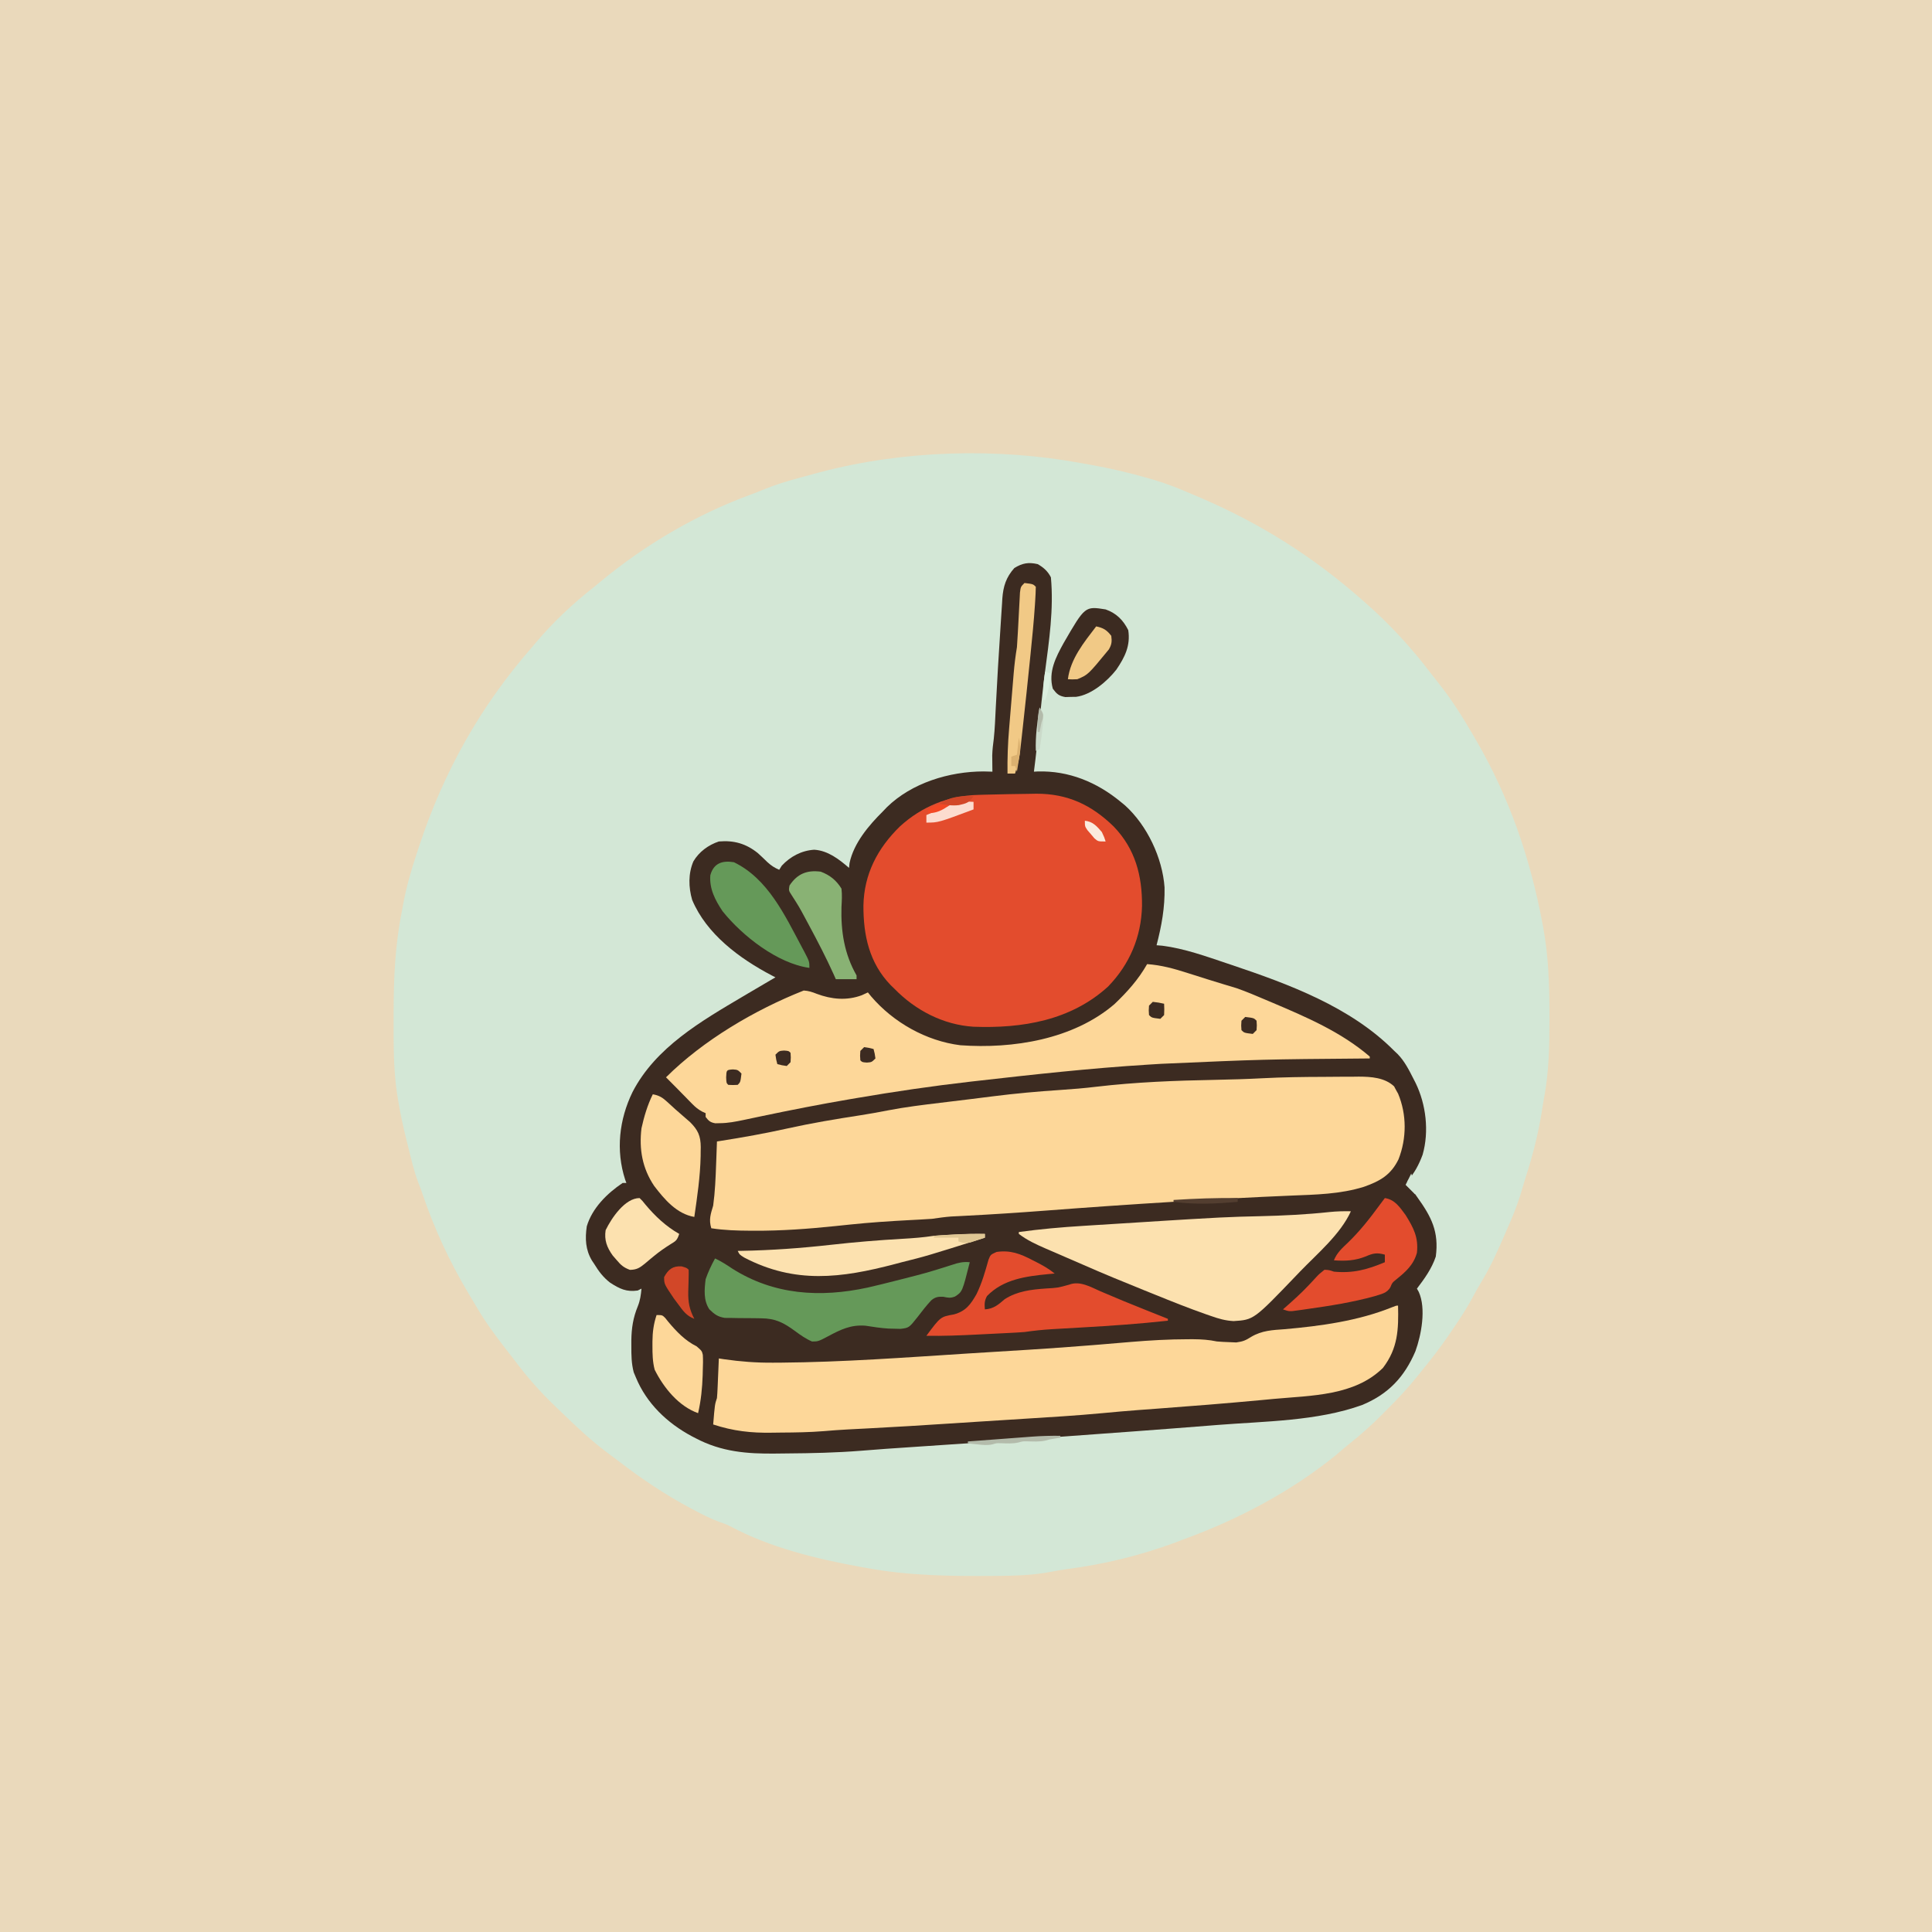 <svg version="1.1" xmlns="http://www.w3.org/2000/svg" width="1024" height="1024">
<path d="M0 0 C337.92 0 675.84 0 1024 0 C1024 337.92 1024 675.84 1024 1024 C686.08 1024 348.16 1024 0 1024 C0 686.08 0 348.16 0 0 Z " fill="#EAD9BB" transform="translate(0,0)"/>
<path d="M0 0 C1.534 0.284 3.07 0.562 4.606 0.834 C14.82 2.644 24.801 4.986 34.77 7.858 C35.736 8.135 36.703 8.411 37.698 8.695 C44.779 10.797 51.499 13.484 58.27 16.421 C59.306 16.86 60.341 17.299 61.408 17.751 C93.808 31.525 121.915 49.223 148.27 72.421 C148.779 72.865 149.288 73.309 149.812 73.767 C162.866 85.208 174.553 97.925 185.007 111.768 C186.241 113.383 187.505 114.969 188.782 116.55 C195.797 125.349 201.634 134.69 207.27 144.421 C207.993 145.66 207.993 145.66 208.731 146.924 C226.405 177.437 237.278 209.19 243.77 243.671 C243.894 244.331 244.019 244.991 244.147 245.671 C247.036 261.234 247.509 276.452 247.52 292.233 C247.521 293.239 247.522 294.245 247.523 295.281 C247.514 308.99 247.24 322.418 244.728 335.935 C244.236 338.606 243.811 341.284 243.391 343.968 C241.488 355.712 238.61 366.933 234.962 378.25 C233.993 381.292 233.107 384.358 232.208 387.421 C230.283 393.609 227.885 399.496 225.27 405.421 C224.943 406.174 224.617 406.926 224.28 407.702 C220.299 416.868 216.34 425.914 211.071 434.425 C209.461 437.103 207.991 439.811 206.524 442.569 C203.327 448.461 199.698 453.97 195.895 459.483 C195.274 460.399 194.652 461.315 194.012 462.259 C189.702 468.551 185.097 474.519 180.27 480.421 C179.564 481.311 178.857 482.201 178.129 483.118 C172.758 489.833 167 495.995 160.895 502.046 C160.026 502.922 159.157 503.799 158.262 504.702 C153.01 509.939 147.576 514.781 141.779 519.408 C139.269 521.422 136.83 523.505 134.395 525.608 C110.615 544.97 82.059 560.005 53.27 570.421 C51.978 570.92 50.686 571.42 49.395 571.921 C30.414 578.93 11.542 583.521 -8.519 586.117 C-11.317 586.502 -14.083 587.006 -16.855 587.546 C-25.786 589.251 -34.798 589.588 -43.871 589.659 C-44.903 589.669 -45.936 589.679 -47 589.689 C-69.91 589.861 -92.143 589.625 -114.73 585.421 C-115.899 585.212 -117.067 585.003 -118.271 584.788 C-141.299 580.581 -165.789 574.594 -186.55 563.448 C-188.943 562.28 -188.943 562.28 -192.41 561.085 C-197.049 559.37 -201.367 557.179 -205.73 554.858 C-206.557 554.419 -207.383 553.98 -208.235 553.528 C-221.594 546.346 -233.883 538.11 -245.876 528.841 C-247.578 527.537 -249.296 526.263 -251.027 524.999 C-259.879 518.437 -267.799 511.044 -275.704 503.384 C-276.99 502.137 -278.281 500.894 -279.577 499.657 C-287.201 492.373 -293.941 484.758 -300.279 476.333 C-301.839 474.277 -303.428 472.244 -305.023 470.214 C-311.046 462.512 -316.748 454.798 -321.634 446.308 C-322.897 444.133 -324.197 441.981 -325.496 439.827 C-335.373 423.23 -343.567 405.707 -349.73 387.386 C-350.465 385.205 -351.278 383.05 -352.132 380.913 C-354.378 374.964 -355.776 368.774 -357.292 362.608 C-357.596 361.401 -357.9 360.194 -358.212 358.95 C-359.985 351.808 -361.591 344.692 -362.73 337.421 C-362.912 336.332 -363.094 335.243 -363.281 334.122 C-365.215 321.044 -365.124 307.93 -365.105 294.733 C-365.105 293.513 -365.106 292.292 -365.106 291.035 C-365.086 272.819 -364.32 255.319 -360.73 237.421 C-360.52 236.257 -360.31 235.093 -360.093 233.893 C-358.377 224.666 -355.874 215.867 -352.917 206.983 C-352.466 205.609 -352.014 204.234 -351.562 202.859 C-338.569 163.469 -319.099 128.681 -291.73 97.421 C-291.167 96.747 -290.603 96.073 -290.023 95.378 C-280.708 84.318 -270.101 74.317 -258.73 65.421 C-257.636 64.518 -256.545 63.611 -255.457 62.702 C-231.89 43.171 -204.666 27.125 -175.882 16.589 C-173.217 15.601 -170.6 14.548 -167.972 13.468 C-163.03 11.484 -158.045 9.912 -152.917 8.483 C-152.014 8.23 -151.11 7.977 -150.179 7.717 C-147.366 6.938 -144.549 6.176 -141.73 5.421 C-140.858 5.187 -139.987 4.953 -139.089 4.712 C-94.725 -7.002 -45.087 -8.377 0 0 Z " fill="#D3E7D6" transform="translate(573.73,245.579)"/>
<path d="M0 0 C3.063 1.736 5.401 3.802 7 7 C8.557 23.772 6.057 40.58 3.866 57.171 C2.678 66.282 1.752 75.422 0.812 84.562 C0.563 86.98 0.314 89.398 0.064 91.816 C-0.085 93.258 -0.232 94.7 -0.379 96.143 C-0.854 100.771 -1.41 105.385 -2 110 C-1.018 109.948 -1.018 109.948 -0.016 109.895 C16.475 109.405 31.4 115.586 44 126 C45.174 126.967 45.174 126.967 46.371 127.953 C58.038 138.548 66.125 155.679 67.238 171.355 C67.446 182.064 65.682 191.653 63 202 C64.011 202.082 65.021 202.165 66.062 202.25 C77.799 203.732 89.398 207.946 100.562 211.688 C101.208 211.903 101.853 212.119 102.517 212.342 C133.101 222.616 165.899 234.681 189 258 C189.59 258.557 190.181 259.114 190.789 259.688 C194.536 263.535 196.83 268.195 199.25 272.938 C199.592 273.606 199.934 274.275 200.286 274.964 C205.851 286.334 207.534 300.718 204.02 313.016 C202.014 318.422 199.743 322.594 196 327 C197.394 330.096 199.193 332.765 201.174 335.515 C208.658 345.936 212.744 353.77 211 367 C208.891 373.362 205.028 378.706 201 384 C201.323 384.576 201.646 385.151 201.979 385.744 C205.972 394.566 203.328 408.564 200.195 417.207 C194.32 430.935 185.811 439.926 171.938 445.688 C148.092 454.256 120.429 454.274 95.375 456.25 C94.116 456.351 92.857 456.451 91.559 456.555 C64.529 458.712 37.483 460.672 10.438 462.625 C9.42 462.699 8.403 462.772 7.355 462.848 C-17.459 464.641 -42.275 466.38 -67.101 468.001 C-75.976 468.582 -84.845 469.199 -93.709 469.931 C-106.745 470.967 -119.78 471.259 -132.852 471.351 C-134.878 471.367 -136.903 471.389 -138.929 471.417 C-154.061 471.608 -167.598 470.51 -181.25 463.312 C-181.911 462.971 -182.573 462.63 -183.254 462.279 C-196.351 455.274 -207.322 444.842 -213 431 C-213.366 430.13 -213.732 429.26 -214.109 428.363 C-215.35 423.679 -215.382 419.202 -215.375 414.375 C-215.376 412.904 -215.376 412.904 -215.377 411.404 C-215.278 404.897 -214.442 399.431 -211.957 393.363 C-210.688 390.231 -210.304 387.349 -210 384 C-210.66 384.33 -211.32 384.66 -212 385 C-217.994 385.874 -221.606 384.088 -226.637 380.836 C-230.254 378.026 -232.634 374.89 -235 371 C-235.413 370.384 -235.825 369.768 -236.25 369.133 C-239.692 363.372 -239.943 357.558 -239 351 C-236.163 341.362 -228.21 333.491 -220 328 C-219.34 328 -218.68 328 -218 328 C-218.217 327.415 -218.433 326.83 -218.656 326.227 C-223.691 310.702 -221.824 294.34 -214.75 279.812 C-202.514 256.096 -178.228 242.154 -156 229 C-155.193 228.522 -154.385 228.043 -153.554 227.55 C-148.712 224.685 -143.86 221.836 -139 219 C-139.666 218.66 -140.333 218.319 -141.02 217.969 C-157.962 209.059 -175.549 196.127 -183.152 177.93 C-185.081 171.263 -185.25 164.024 -182.5 157.562 C-179.488 152.466 -174.562 148.854 -169 147 C-161.03 146.301 -154.563 148.118 -148.281 153.199 C-146.569 154.763 -144.882 156.353 -143.227 157.977 C-141.197 159.821 -139.505 160.936 -137 162 C-136.546 161.278 -136.092 160.556 -135.625 159.812 C-131.085 154.948 -125.162 151.788 -118.438 151.375 C-111.254 151.807 -105.261 156.418 -100 161 C-99.907 160.149 -99.814 159.298 -99.719 158.422 C-97.494 147.831 -89.497 138.419 -82 131 C-81.337 130.304 -80.675 129.608 -79.992 128.891 C-66.783 115.933 -46.819 109.898 -28.688 109.875 C-27.125 109.906 -25.562 109.944 -24 110 C-24.012 109.227 -24.023 108.453 -24.035 107.656 C-24.044 106.615 -24.053 105.573 -24.062 104.5 C-24.074 103.479 -24.086 102.458 -24.098 101.406 C-24.011 98.392 -23.675 95.512 -23.274 92.528 C-22.694 87.174 -22.513 81.784 -22.242 76.407 C-21.518 62.259 -20.691 48.115 -19.746 33.98 C-19.624 32.129 -19.507 30.277 -19.394 28.425 C-19.235 25.818 -19.059 23.212 -18.879 20.605 C-18.835 19.837 -18.791 19.069 -18.746 18.277 C-18.271 11.824 -16.788 7.001 -12.375 2.062 C-8.09 -0.556 -4.904 -1.121 0 0 Z " fill="#3C2B21" transform="translate(550,299)"/>
<path d="M0 0 C3.192 -0.01 6.383 -0.041 9.574 -0.072 C11.637 -0.079 13.699 -0.084 15.762 -0.088 C17.168 -0.106 17.168 -0.106 18.603 -0.125 C25.103 -0.103 32.361 0.368 37.305 5.037 C37.817 6.004 37.817 6.004 38.34 6.99 C38.699 7.624 39.059 8.259 39.43 8.912 C44.047 19.963 44.003 32.566 39.648 43.686 C35.616 51.953 29.949 55.205 21.402 58.24 C8.705 62.219 -4.261 62.405 -17.453 62.941 C-37.639 63.774 -57.807 64.893 -77.973 66.115 C-78.674 66.158 -79.376 66.2 -80.098 66.244 C-102.476 67.602 -124.834 69.164 -147.187 70.874 C-161.547 71.968 -175.907 72.915 -190.291 73.645 C-191.566 73.711 -192.842 73.777 -194.156 73.846 C-195.242 73.899 -196.328 73.952 -197.447 74.007 C-200.862 74.26 -204.208 74.756 -207.598 75.24 C-209.738 75.399 -211.88 75.529 -214.023 75.635 C-215.273 75.701 -216.523 75.768 -217.81 75.836 C-218.475 75.871 -219.14 75.906 -219.825 75.942 C-230.214 76.493 -240.569 77.182 -250.918 78.26 C-251.788 78.35 -252.658 78.441 -253.555 78.534 C-255.326 78.719 -257.097 78.904 -258.868 79.088 C-273.175 80.573 -287.332 81.618 -301.723 81.553 C-302.43 81.55 -303.138 81.547 -303.867 81.545 C-310.847 81.501 -317.696 81.32 -324.598 80.24 C-325.988 75.652 -324.952 72.755 -323.598 68.24 C-322.595 60.901 -322.296 53.576 -322.035 46.178 C-321.992 45.026 -321.949 43.874 -321.904 42.688 C-321.799 39.872 -321.697 37.056 -321.598 34.24 C-320.727 34.106 -320.727 34.106 -319.839 33.968 C-307.82 32.088 -295.911 29.945 -284.035 27.303 C-271.403 24.504 -258.739 22.382 -245.957 20.416 C-240.91 19.636 -235.903 18.732 -230.891 17.752 C-221.702 15.978 -212.448 14.855 -203.16 13.74 C-201.38 13.523 -199.6 13.306 -197.819 13.089 C-194.322 12.662 -190.824 12.238 -187.327 11.816 C-183.356 11.335 -179.389 10.834 -175.422 10.322 C-163.478 8.798 -151.559 7.733 -139.544 6.939 C-133.205 6.516 -126.905 6.006 -120.598 5.24 C-99.652 2.774 -78.671 1.974 -57.601 1.582 C-49.187 1.422 -40.795 1.173 -32.391 0.729 C-21.595 0.172 -10.809 0.02 0 0 Z " fill="#FDD799" transform="translate(701.598,570.76)"/>
<path d="M0 0 C3.711 -0.077 7.422 -0.127 11.134 -0.167 C12.863 -0.2 12.863 -0.2 14.627 -0.233 C31.14 -0.296 43.907 5.662 55.646 17.141 C67.126 29.017 70.793 43.253 70.679 59.269 C70.28 75.644 64.137 90.141 52.731 101.938 C32.951 120.007 7.15 124.231 -18.707 123.273 C-34.807 122.217 -49.501 114.517 -60.616 103.083 C-61.25 102.469 -61.885 101.855 -62.538 101.223 C-73.903 89.456 -77.034 74.809 -76.982 59.044 C-76.663 42.352 -69.463 28.613 -57.616 17.083 C-46.04 6.513 -31.827 0.778 -16.241 0.395 C-14.785 0.348 -14.785 0.348 -13.299 0.3 C-8.866 0.173 -4.433 0.101 0 0 Z " fill="#E34C2D" transform="translate(534.616,420.917)"/>
<path d="M0 0 C0.295 12.588 -0.02 22.547 -8 33 C-23.071 47.873 -45.922 47.613 -65.75 49.438 C-68.025 49.652 -70.3 49.867 -72.575 50.081 C-91.105 51.811 -109.654 53.289 -128.214 54.656 C-130.244 54.806 -132.274 54.956 -134.305 55.105 C-135.296 55.178 -136.287 55.252 -137.308 55.327 C-143.748 55.809 -150.176 56.377 -156.605 56.988 C-170.528 58.298 -184.482 59.126 -198.438 60 C-201.062 60.166 -203.686 60.333 -206.311 60.5 C-211.56 60.834 -216.81 61.166 -222.061 61.496 C-227.437 61.836 -232.814 62.182 -238.189 62.533 C-252.331 63.456 -266.472 64.339 -280.625 65.062 C-283.659 65.218 -286.693 65.375 -289.727 65.535 C-290.448 65.573 -291.169 65.61 -291.912 65.649 C-296.095 65.875 -300.264 66.178 -304.438 66.539 C-311.943 67.137 -319.439 67.258 -326.965 67.295 C-328.568 67.307 -330.171 67.327 -331.774 67.357 C-342.889 67.56 -352.396 66.488 -363 63 C-362.125 52.375 -362.125 52.375 -361 49 C-360.853 47.374 -360.753 45.744 -360.684 44.113 C-360.642 43.175 -360.6 42.238 -360.557 41.271 C-360.498 39.807 -360.498 39.807 -360.438 38.312 C-360.394 37.324 -360.351 36.336 -360.307 35.318 C-360.201 32.879 -360.099 30.44 -360 28 C-359.077 28.141 -358.153 28.283 -357.202 28.429 C-348.501 29.687 -340.058 30.319 -331.25 30.25 C-329.937 30.244 -328.624 30.238 -327.271 30.232 C-294.195 29.971 -261.115 27.486 -228.118 25.387 C-223.13 25.07 -218.142 24.762 -213.153 24.459 C-208.31 24.163 -203.468 23.864 -198.625 23.562 C-197.198 23.474 -197.198 23.474 -195.743 23.383 C-184.327 22.667 -172.924 21.855 -161.523 20.922 C-159.826 20.784 -159.826 20.784 -158.095 20.643 C-152.65 20.199 -147.207 19.744 -141.764 19.27 C-131.604 18.41 -121.512 17.839 -111.312 17.824 C-110.35 17.823 -109.387 17.821 -108.396 17.82 C-104.094 17.85 -100.217 18.113 -96 19 C-93.755 19.19 -91.503 19.31 -89.25 19.375 C-87.525 19.448 -87.525 19.448 -85.766 19.523 C-82.12 19.017 -80.849 18.448 -77.855 16.57 C-72.169 13.176 -66.561 12.96 -60.062 12.5 C-40.904 10.794 -21.196 8.126 -3.238 0.887 C-1 0 -1 0 0 0 Z " fill="#FDD799" transform="translate(741,692)"/>
<path d="M0 0 C7.593 0.543 14.332 2.429 21.562 4.75 C22.711 5.112 23.859 5.474 25.042 5.847 C27.325 6.567 29.607 7.29 31.888 8.016 C34.531 8.852 37.178 9.667 39.832 10.465 C40.529 10.676 41.227 10.887 41.945 11.104 C43.71 11.638 45.476 12.169 47.242 12.699 C52.601 14.554 57.785 16.777 63 19 C63.995 19.42 64.991 19.841 66.016 20.274 C84.276 28.021 102.816 35.93 118 49 C118 49.33 118 49.66 118 50 C117.204 50.008 116.408 50.016 115.587 50.025 C61.421 50.47 61.421 50.47 7.315 52.852 C4.977 53.001 2.638 53.145 0.299 53.288 C-30.228 55.182 -60.616 58.541 -91 62 C-92.321 62.15 -92.321 62.15 -93.668 62.303 C-113.88 64.611 -133.95 67.573 -154 71 C-155.191 71.202 -156.382 71.405 -157.608 71.613 C-173.364 74.308 -189.025 77.371 -204.664 80.668 C-205.741 80.894 -206.819 81.121 -207.928 81.354 C-209.907 81.77 -211.885 82.188 -213.863 82.609 C-218.07 83.484 -222.122 84.291 -226.438 84.312 C-227.241 84.329 -228.044 84.346 -228.871 84.363 C-231.507 83.913 -232.403 83.11 -234 81 C-234 80.34 -234 79.68 -234 79 C-234.894 78.595 -234.894 78.595 -235.807 78.181 C-237.983 77.009 -239.374 75.857 -241.094 74.102 C-241.649 73.54 -242.205 72.977 -242.777 72.398 C-243.346 71.813 -243.914 71.228 -244.5 70.625 C-245.068 70.048 -245.637 69.47 -246.223 68.875 C-247.322 67.757 -248.42 66.638 -249.516 65.517 C-251.329 63.663 -253.162 61.829 -255 60 C-235.304 40.381 -207.819 24.197 -182 14 C-179.441 14.135 -177.483 14.809 -175.113 15.746 C-167.282 18.685 -159.218 19.461 -151.25 16.5 C-150.178 16.005 -149.105 15.51 -148 15 C-147.429 15.701 -146.858 16.403 -146.27 17.125 C-134.501 30.896 -117.117 40.735 -99 43 C-71.143 45.003 -39.153 39.949 -17.309 21.199 C-10.55 14.761 -4.607 8.138 0 0 Z " fill="#FDD799" transform="translate(608,511)"/>
<path d="M0 0 C-5.538 12.222 -17.818 22.46 -27 32 C-27.621 32.65 -28.243 33.3 -28.883 33.97 C-51.462 57.514 -51.462 57.514 -62.148 58.203 C-66.559 57.971 -70.066 56.952 -74.199 55.488 C-74.977 55.221 -75.754 54.953 -76.555 54.677 C-85.751 51.465 -94.786 47.843 -103.812 44.188 C-105.592 43.471 -107.371 42.755 -109.151 42.038 C-120.302 37.54 -131.421 32.977 -142.426 28.129 C-145.476 26.791 -148.535 25.474 -151.594 24.156 C-153.875 23.167 -156.156 22.178 -158.438 21.188 C-159.5 20.731 -160.562 20.274 -161.656 19.803 C-166.765 17.571 -171.556 15.392 -176 12 C-176 11.67 -176 11.34 -176 11 C-164.695 9.45 -153.43 8.443 -142.043 7.746 C-140.363 7.64 -138.682 7.533 -137.002 7.426 C-132.618 7.147 -128.235 6.874 -123.851 6.603 C-120.314 6.383 -116.778 6.159 -113.241 5.934 C-108.946 5.662 -104.651 5.391 -100.355 5.121 C-99.172 5.047 -99.172 5.047 -97.965 4.971 C-89.274 4.425 -80.581 3.91 -71.885 3.445 C-70.739 3.383 -70.739 3.383 -69.57 3.32 C-62.48 2.949 -55.388 2.772 -48.29 2.611 C-35.9 2.324 -23.631 1.723 -11.301 0.402 C-7.509 0.006 -3.81 -0.077 0 0 Z " fill="#FCE1AF" transform="translate(716,642)"/>
<path d="M0 0 C3.209 1.508 6.059 3.338 9 5.312 C31.143 19.411 55.737 20.877 80.875 15.438 C85.601 14.358 90.303 13.199 95 12 C96.796 11.543 96.796 11.543 98.627 11.077 C112.393 7.578 112.393 7.578 125.926 3.293 C129.058 2.214 131.65 1.676 135 2 C131.072 17.657 131.072 17.657 127.156 20.195 C124.643 21.133 123.525 20.84 120.938 20.312 C118.241 20.205 116.654 20.441 114.576 22.219 C112.011 24.951 109.741 27.878 107.48 30.863 C102.796 36.787 102.796 36.787 98.23 37.328 C97.226 37.302 96.222 37.277 95.188 37.25 C94.12 37.224 93.053 37.198 91.953 37.172 C87.842 36.933 83.799 36.276 79.73 35.652 C72.034 35.018 66.556 37.686 59.926 41.242 C54.685 43.994 54.685 43.994 51.398 44.023 C48.12 42.624 45.347 40.673 42.5 38.562 C36.39 34.076 32.048 31.766 24.344 31.727 C23.074 31.706 21.804 31.685 20.496 31.664 C17.832 31.638 15.168 31.62 12.504 31.609 C11.234 31.586 9.964 31.563 8.656 31.539 C7.499 31.531 6.342 31.523 5.15 31.514 C1.373 30.898 -0.272 29.628 -3 27 C-6.21 22.248 -5.676 16.482 -5 11 C-3.659 7.137 -1.972 3.578 0 0 Z " fill="#659959" transform="translate(379,667)"/>
<path d="M0 0 C1.047 0.528 1.047 0.528 2.115 1.066 C5.582 2.841 8.789 4.641 11.812 7.125 C10.713 7.223 9.613 7.321 8.48 7.422 C-3.342 8.576 -15.395 10.106 -24.062 19.062 C-25.433 21.574 -25.422 23.305 -25.188 26.125 C-20.531 25.834 -18.03 23.628 -14.641 20.695 C-8.008 16.449 -0.637 15.613 7.062 15.062 C13.449 14.702 13.449 14.702 19.547 13.004 C25.153 10.829 30.984 14.297 36.125 16.562 C44.2 20.046 52.329 23.372 60.5 26.625 C61.617 27.07 62.735 27.516 63.886 27.974 C66.528 29.026 69.17 30.076 71.812 31.125 C71.812 31.455 71.812 31.785 71.812 32.125 C56.729 33.781 41.648 34.827 26.5 35.688 C23.211 35.876 19.922 36.065 16.634 36.258 C14.61 36.377 12.587 36.493 10.563 36.606 C5.591 36.896 0.744 37.412 -4.188 38.125 C-7.189 38.365 -10.192 38.515 -13.199 38.66 C-14.049 38.703 -14.898 38.746 -15.773 38.79 C-17.564 38.88 -19.355 38.968 -21.146 39.055 C-23.85 39.186 -26.553 39.324 -29.256 39.463 C-38.239 39.913 -47.19 40.28 -56.188 40.125 C-48.698 30.031 -48.698 30.031 -41.574 28.785 C-35.235 27.032 -32.723 23.494 -29.605 18.02 C-26.765 12.221 -25.005 6.06 -23.277 -0.145 C-22.188 -2.875 -22.188 -2.875 -19 -4.312 C-11.645 -5.398 -6.365 -3.335 0 0 Z " fill="#E34C2D" transform="translate(547.188,667.875)"/>
<path d="M0 0 C5.406 0.852 7.873 4.817 11 9 C15.236 15.826 17.888 20.863 17 29 C15.229 35.403 11.08 39.075 6.023 43.141 C3.91 44.849 3.91 44.849 3 47.109 C1.23 50.456 -1.941 50.856 -5.379 51.996 C-17.066 55.236 -29.068 57.117 -41.062 58.812 C-42.481 59.017 -42.481 59.017 -43.929 59.225 C-44.81 59.343 -45.69 59.461 -46.598 59.582 C-47.766 59.74 -47.766 59.74 -48.957 59.902 C-51 60 -51 60 -54 59 C-53.417 58.49 -52.835 57.979 -52.234 57.453 C-48.305 53.969 -44.444 50.515 -40.84 46.695 C-40.315 46.145 -39.79 45.594 -39.249 45.026 C-38.22 43.938 -37.203 42.837 -36.2 41.724 C-34.762 40.211 -34.762 40.211 -32 38 C-29.516 38.141 -29.516 38.141 -27 39 C-16.837 39.979 -9.244 37.881 0 34 C0 32.68 0 31.36 0 30 C-4.131 28.823 -6.235 29.213 -10.125 30.938 C-15.884 33.218 -20.873 33.427 -27 33 C-25.414 28.989 -22.567 26.461 -19.5 23.562 C-13.273 17.523 -8.12 10.995 -3 4 C-2.001 2.666 -1.002 1.332 0 0 Z " fill="#E34C2D" transform="translate(734,635)"/>
<path d="M0 0 C3.367 0.593 5.122 1.7 7.625 4 C8.312 4.626 8.999 5.253 9.707 5.898 C10.464 6.592 11.22 7.285 12 8 C13.305 9.133 13.305 9.133 14.637 10.289 C15.52 11.06 16.403 11.831 17.312 12.625 C18.134 13.339 18.955 14.053 19.801 14.789 C23.949 18.959 25.368 22.01 25.416 27.979 C25.396 29.134 25.396 29.134 25.375 30.312 C25.369 31.121 25.363 31.929 25.357 32.761 C25.137 43.582 23.549 54.303 22 65 C12.704 63.392 6.215 55.777 0.691 48.523 C-5.541 39.226 -7.35 29.095 -6 18 C-4.663 11.917 -2.788 5.576 0 0 Z " fill="#FDD799" transform="translate(346,580)"/>
<path d="M0 0 C0 0.66 0 1.32 0 2 C-31.003 11.755 -31.003 11.755 -44 15 C-45.223 15.324 -46.447 15.647 -47.707 15.98 C-76.179 23.458 -100.541 26.595 -127.508 12.551 C-130 11 -130 11 -131 9 C-130.351 8.991 -129.702 8.981 -129.033 8.972 C-113.148 8.691 -97.543 7.561 -81.766 5.791 C-69.09 4.371 -56.441 3.311 -43.706 2.596 C-38.077 2.279 -32.577 1.852 -27 1 C-24.232 0.755 -21.462 0.59 -18.688 0.438 C-17.946 0.395 -17.205 0.353 -16.442 0.309 C-10.954 0.011 -5.497 -0.087 0 0 Z " fill="#FCE1AF" transform="translate(522,654)"/>
<path d="M0 0 C5.675 2.003 9.307 5.614 12 11 C13.242 19.233 10.221 25.25 5.684 31.941 C0.796 38.166 -7.597 45.317 -15.656 46.336 C-16.595 46.349 -17.533 46.362 -18.5 46.375 C-19.908 46.418 -19.908 46.418 -21.344 46.461 C-24.807 45.86 -25.926 44.806 -28 42 C-30.439 33.093 -26.429 25.382 -22.227 17.789 C-10.925 -1.742 -10.925 -1.742 0 0 Z " fill="#3C2B21" transform="translate(586,323)"/>
<path d="M0 0 C18.053 8.734 27.006 28.179 36 45 C36.419 45.783 36.839 46.566 37.271 47.373 C40 52.622 40 52.622 40 56 C23.018 53.649 4.425 38.998 -6 26 C-9.903 20.156 -13.091 14.112 -12.516 6.914 C-10.772 0.441 -6.051 -1.026 0 0 Z " fill="#659959" transform="translate(389,457)"/>
<path d="M0 0 C4.805 1.779 8.353 4.632 11 9 C11.394 12.267 11.179 15.471 11 18.75 C10.644 31.685 12.498 43.622 19 55 C19 55.66 19 56.32 19 57 C15.37 57 11.74 57 8 57 C7.486 55.828 7.486 55.828 6.961 54.633 C2.926 45.709 -1.549 37.062 -6.188 28.438 C-6.794 27.308 -7.4 26.178 -8.024 25.014 C-11.494 18.552 -11.494 18.552 -15.453 12.387 C-17 10 -17 10 -16.562 7.375 C-12.442 1.112 -7.285 -0.948 0 0 Z " fill="#89B274" transform="translate(435,462)"/>
<path d="M0 0 C3 0 3 0 4.543 1.504 C5.086 2.183 5.628 2.863 6.188 3.562 C10.514 8.72 15.12 13.586 21.215 16.578 C24 19 24 19 24.512 21.093 C24.667 23.753 24.623 26.338 24.5 29 C24.478 29.937 24.456 30.875 24.434 31.841 C24.216 38.682 23.549 45.32 22 52 C11.687 48.336 3.788 38.576 -1 29 C-2.132 24.762 -2.192 20.548 -2.188 16.188 C-2.188 15.479 -2.189 14.771 -2.189 14.041 C-2.139 9.024 -1.581 4.742 0 0 Z " fill="#FDD799" transform="translate(348,697)"/>
<path d="M0 0 C1.508 1.469 1.508 1.469 3.125 3.5 C8.299 9.672 13.983 14.999 21 19 C19.839 22.483 19.265 22.72 16.25 24.562 C13.262 26.446 10.447 28.406 7.723 30.648 C6.876 31.338 6.876 31.338 6.013 32.041 C4.895 32.959 3.789 33.89 2.694 34.836 C-0.022 37.044 -1.589 37.993 -5.129 38.051 C-8.502 36.816 -9.949 35.486 -12.25 32.75 C-12.915 31.982 -13.58 31.213 -14.266 30.422 C-17.329 26.144 -18.808 22.252 -18 17 C-14.852 10.561 -7.745 0 0 0 Z " fill="#FCE1AF" transform="translate(339,635)"/>
<path d="M0 0 C4.556 0.556 4.556 0.556 6 2 C5.955 4.477 5.842 6.913 5.676 9.383 C5.627 10.143 5.579 10.904 5.529 11.688 C4.946 20.436 4.083 29.154 3.188 37.875 C3.101 38.726 3.015 39.576 2.926 40.452 C1.711 52.401 0.458 64.346 -0.872 76.283 C-1.039 77.788 -1.204 79.293 -1.368 80.799 C-1.596 82.889 -1.832 84.978 -2.07 87.066 C-2.268 88.829 -2.268 88.829 -2.469 90.627 C-3.036 94.231 -3.93 97.517 -5 101 C-6.32 101 -7.64 101 -9 101 C-9.106 93.056 -8.834 85.235 -8.16 77.32 C-8.031 75.736 -8.031 75.736 -7.898 74.119 C-7.717 71.909 -7.532 69.699 -7.346 67.489 C-7.061 64.113 -6.785 60.736 -6.51 57.359 C-6.331 55.2 -6.152 53.042 -5.973 50.883 C-5.89 49.88 -5.808 48.876 -5.723 47.843 C-5.327 43.177 -4.775 38.62 -4 34 C-3.815 31.497 -3.662 28.991 -3.535 26.484 C-3.457 25.055 -3.378 23.625 -3.299 22.195 C-3.179 19.961 -3.061 17.728 -2.95 15.493 C-2.841 13.323 -2.72 11.154 -2.598 8.984 C-2.531 7.692 -2.464 6.4 -2.395 5.069 C-2 2 -2 2 0 0 Z " fill="#F1C986" transform="translate(543,309)"/>
<path d="M0 0 C3.79 0.796 5.577 1.884 8 5 C8.384 8.022 8.257 9.559 6.715 12.211 C-4.311 25.636 -4.311 25.636 -10 28 C-12.75 28.125 -12.75 28.125 -15 28 C-13.622 17.147 -6.468 8.488 0 0 Z " fill="#F1C986" transform="translate(581,332)"/>
<path d="M0 0 C2.75 0.812 2.75 0.812 3.75 1.812 C3.8 3.147 3.786 4.485 3.742 5.82 C3.725 6.643 3.709 7.465 3.691 8.312 C3.648 10.039 3.596 11.766 3.535 13.492 C3.44 19.085 4.172 22.832 6.75 27.812 C2.613 26.267 0.758 23.559 -1.812 20.062 C-2.577 19.036 -3.341 18.01 -4.129 16.953 C-9.25 9.371 -9.25 9.371 -9.25 5.688 C-7.073 1.606 -4.641 -0.268 0 0 Z " fill="#D24728" transform="translate(361.25,671.188)"/>
<path d="M0 0 C0 1.32 0 2.64 0 4 C-18.69 11 -18.69 11 -25 11 C-25 9.68 -25 8.36 -25 7 C-7.84 -0.382 -7.84 -0.382 0 0 Z " fill="#FCDCCF" transform="translate(516,425)"/>
<path d="M0 0 C0 0.33 0 0.66 0 1 C-0.908 1.144 -1.815 1.289 -2.75 1.438 C-5.794 1.906 -5.794 1.906 -7.891 2.535 C-11.118 3.246 -14.274 3.018 -17.562 2.938 C-19.949 2.91 -19.949 2.91 -22 3.5 C-25.174 4.293 -28.311 4.017 -31.562 3.938 C-33.945 3.903 -33.945 3.903 -35.953 4.527 C-38.665 5.154 -40.99 4.858 -43.75 4.562 C-44.735 4.461 -45.72 4.359 -46.734 4.254 C-47.482 4.17 -48.23 4.086 -49 4 C-49 3.67 -49 3.34 -49 3 C-43.308 2.569 -37.615 2.142 -31.922 1.718 C-29.988 1.574 -28.054 1.428 -26.121 1.282 C-23.331 1.07 -20.54 0.863 -17.75 0.656 C-16.894 0.591 -16.039 0.525 -15.157 0.457 C-10.089 0.086 -5.082 -0.061 0 0 Z " fill="#B3BBAB" transform="translate(562,761)"/>
<path d="M0 0 C0 0.66 0 1.32 0 2 C-11.455 3.035 -22.577 3.523 -34 2 C-34 1.67 -34 1.34 -34 1 C-22.649 0.264 -11.375 -0.139 0 0 Z " fill="#533E30" transform="translate(656,635)"/>
<path d="M0 0 C3.125 0.375 3.125 0.375 6 1 C6.125 3.875 6.125 3.875 6 7 C5.34 7.66 4.68 8.32 4 9 C-0.556 8.444 -0.556 8.444 -2 7 C-2.188 4.562 -2.188 4.562 -2 2 C-1.34 1.34 -0.68 0.68 0 0 Z " fill="#3C2B21" transform="translate(611,531)"/>
<path d="M0 0 C4.556 0.556 4.556 0.556 6 2 C6.188 4.438 6.188 4.438 6 7 C5.34 7.66 4.68 8.32 4 9 C-0.556 8.444 -0.556 8.444 -2 7 C-2.188 4.562 -2.188 4.562 -2 2 C-1.34 1.34 -0.68 0.68 0 0 Z " fill="#3C2B21" transform="translate(660,539)"/>
<path d="M0 0 C0 0.66 0 1.32 0 2 C-1.579 2.533 -3.164 3.051 -4.75 3.562 C-5.632 3.853 -6.513 4.143 -7.422 4.441 C-10.078 5.017 -11.47 4.892 -14 4 C-14 3.34 -14 2.68 -14 2 C-18.29 2 -22.58 2 -27 2 C-27 1.67 -27 1.34 -27 1 C-17.99 0.415 -9.034 -0.143 0 0 Z " fill="#E0C794" transform="translate(522,654)"/>
<path d="M0 0 C2.562 0.188 2.562 0.188 4.562 2.188 C4.007 6.743 4.007 6.743 2.562 8.188 C0.062 8.312 0.062 8.312 -2.438 8.188 C-3.438 7.188 -3.438 7.188 -3.562 4.188 C-3.399 0.261 -3.399 0.261 0 0 Z " fill="#3C2B21" transform="translate(388.438,566.812)"/>
<path d="M0 0 C4.273 0.475 6.274 2.843 9 6 C10.312 8.812 10.312 8.812 11 11 C7 11 7 11 5.078 9.355 C4.173 8.282 4.173 8.282 3.25 7.188 C2.636 6.48 2.023 5.772 1.391 5.043 C0 3 0 3 0 0 Z " fill="#FBEBDD" transform="translate(575,435)"/>
<path d="M0 0 C2.438 0.188 2.438 0.188 3.438 1.188 C3.625 3.625 3.625 3.625 3.438 6.188 C2.777 6.847 2.118 7.508 1.438 8.188 C-1.188 7.812 -1.188 7.812 -3.562 7.188 C-4.188 4.812 -4.188 4.812 -4.562 2.188 C-2.562 0.188 -2.562 0.188 0 0 Z " fill="#3C2B21" transform="translate(415.562,556.812)"/>
<path d="M0 0 C2.625 0.375 2.625 0.375 5 1 C5.625 3.375 5.625 3.375 6 6 C4 8 4 8 1.438 8.188 C-1 8 -1 8 -2 7 C-2.188 4.562 -2.188 4.562 -2 2 C-1.34 1.34 -0.68 0.68 0 0 Z " fill="#3C2B21" transform="translate(458,555)"/>
<path d="M0 0 C-2.311 3.466 -3.795 3.841 -7.758 4.727 C-11.329 5.162 -14.468 4.631 -18 4 C-12.238 0.158 -6.708 -0.235 0 0 Z " fill="#D24728" transform="translate(516,422)"/>
<path d="M0 0 C1.747 2.993 2.214 4.857 1.828 8.293 C1.74 9.088 1.653 9.882 1.562 10.701 C1.459 11.522 1.356 12.342 1.25 13.188 C1.119 14.436 1.119 14.436 0.984 15.709 C0.737 17.817 0.377 19.911 0 22 C-0.66 22.33 -1.32 22.66 -2 23 C-2.27 15.168 -1.231 7.727 0 0 Z " fill="#CBDACA" transform="translate(551,375)"/>
<path d="M0 0 C1.081 4.322 0.749 6.888 0.062 11.25 C-0.132 12.513 -0.327 13.777 -0.527 15.078 C-0.683 16.042 -0.839 17.007 -1 18 C-1.33 17.01 -1.66 16.02 -2 15 C-2.66 15 -3.32 15 -4 15 C-4 13.35 -4 11.7 -4 10 C-3.01 9.67 -2.02 9.34 -1 9 C-0.67 6.03 -0.34 3.06 0 0 Z " fill="#DBB170" transform="translate(540,391)"/>
<path d="M0 0 C0.99 0.33 1.98 0.66 3 1 C2.486 5.969 1.766 10.29 0 15 C-0.33 15 -0.66 15 -1 15 C-1.103 9.874 -1.036 5.05 0 0 Z " fill="#DCEFDF" transform="translate(554,356)"/>
<path d="M0 0 C-3.673 2.448 -6.546 4 -11 4 C-11 3.34 -11 2.68 -11 2 C-6.897 -0.386 -4.614 -1.493 0 0 Z " fill="#F34824" transform="translate(503,427)"/>
<path d="M0 0 C1.243 3.73 2 7.061 2 11 C0.35 9.35 -1.3 7.7 -3 6 C-2 4 -1 2 0 0 Z " fill="#D3E7D6" transform="translate(748,622)"/>
<path d="M0 0 C2.09 3.442 2.09 3.442 1.688 5.938 C1.461 6.618 1.234 7.299 1 8 C0.659 9.665 0.324 11.332 0 13 C-0.33 13 -0.66 13 -1 13 C-1.077 8.484 -1.102 4.409 0 0 Z " fill="#B3BBAB" transform="translate(551,375)"/>
</svg>